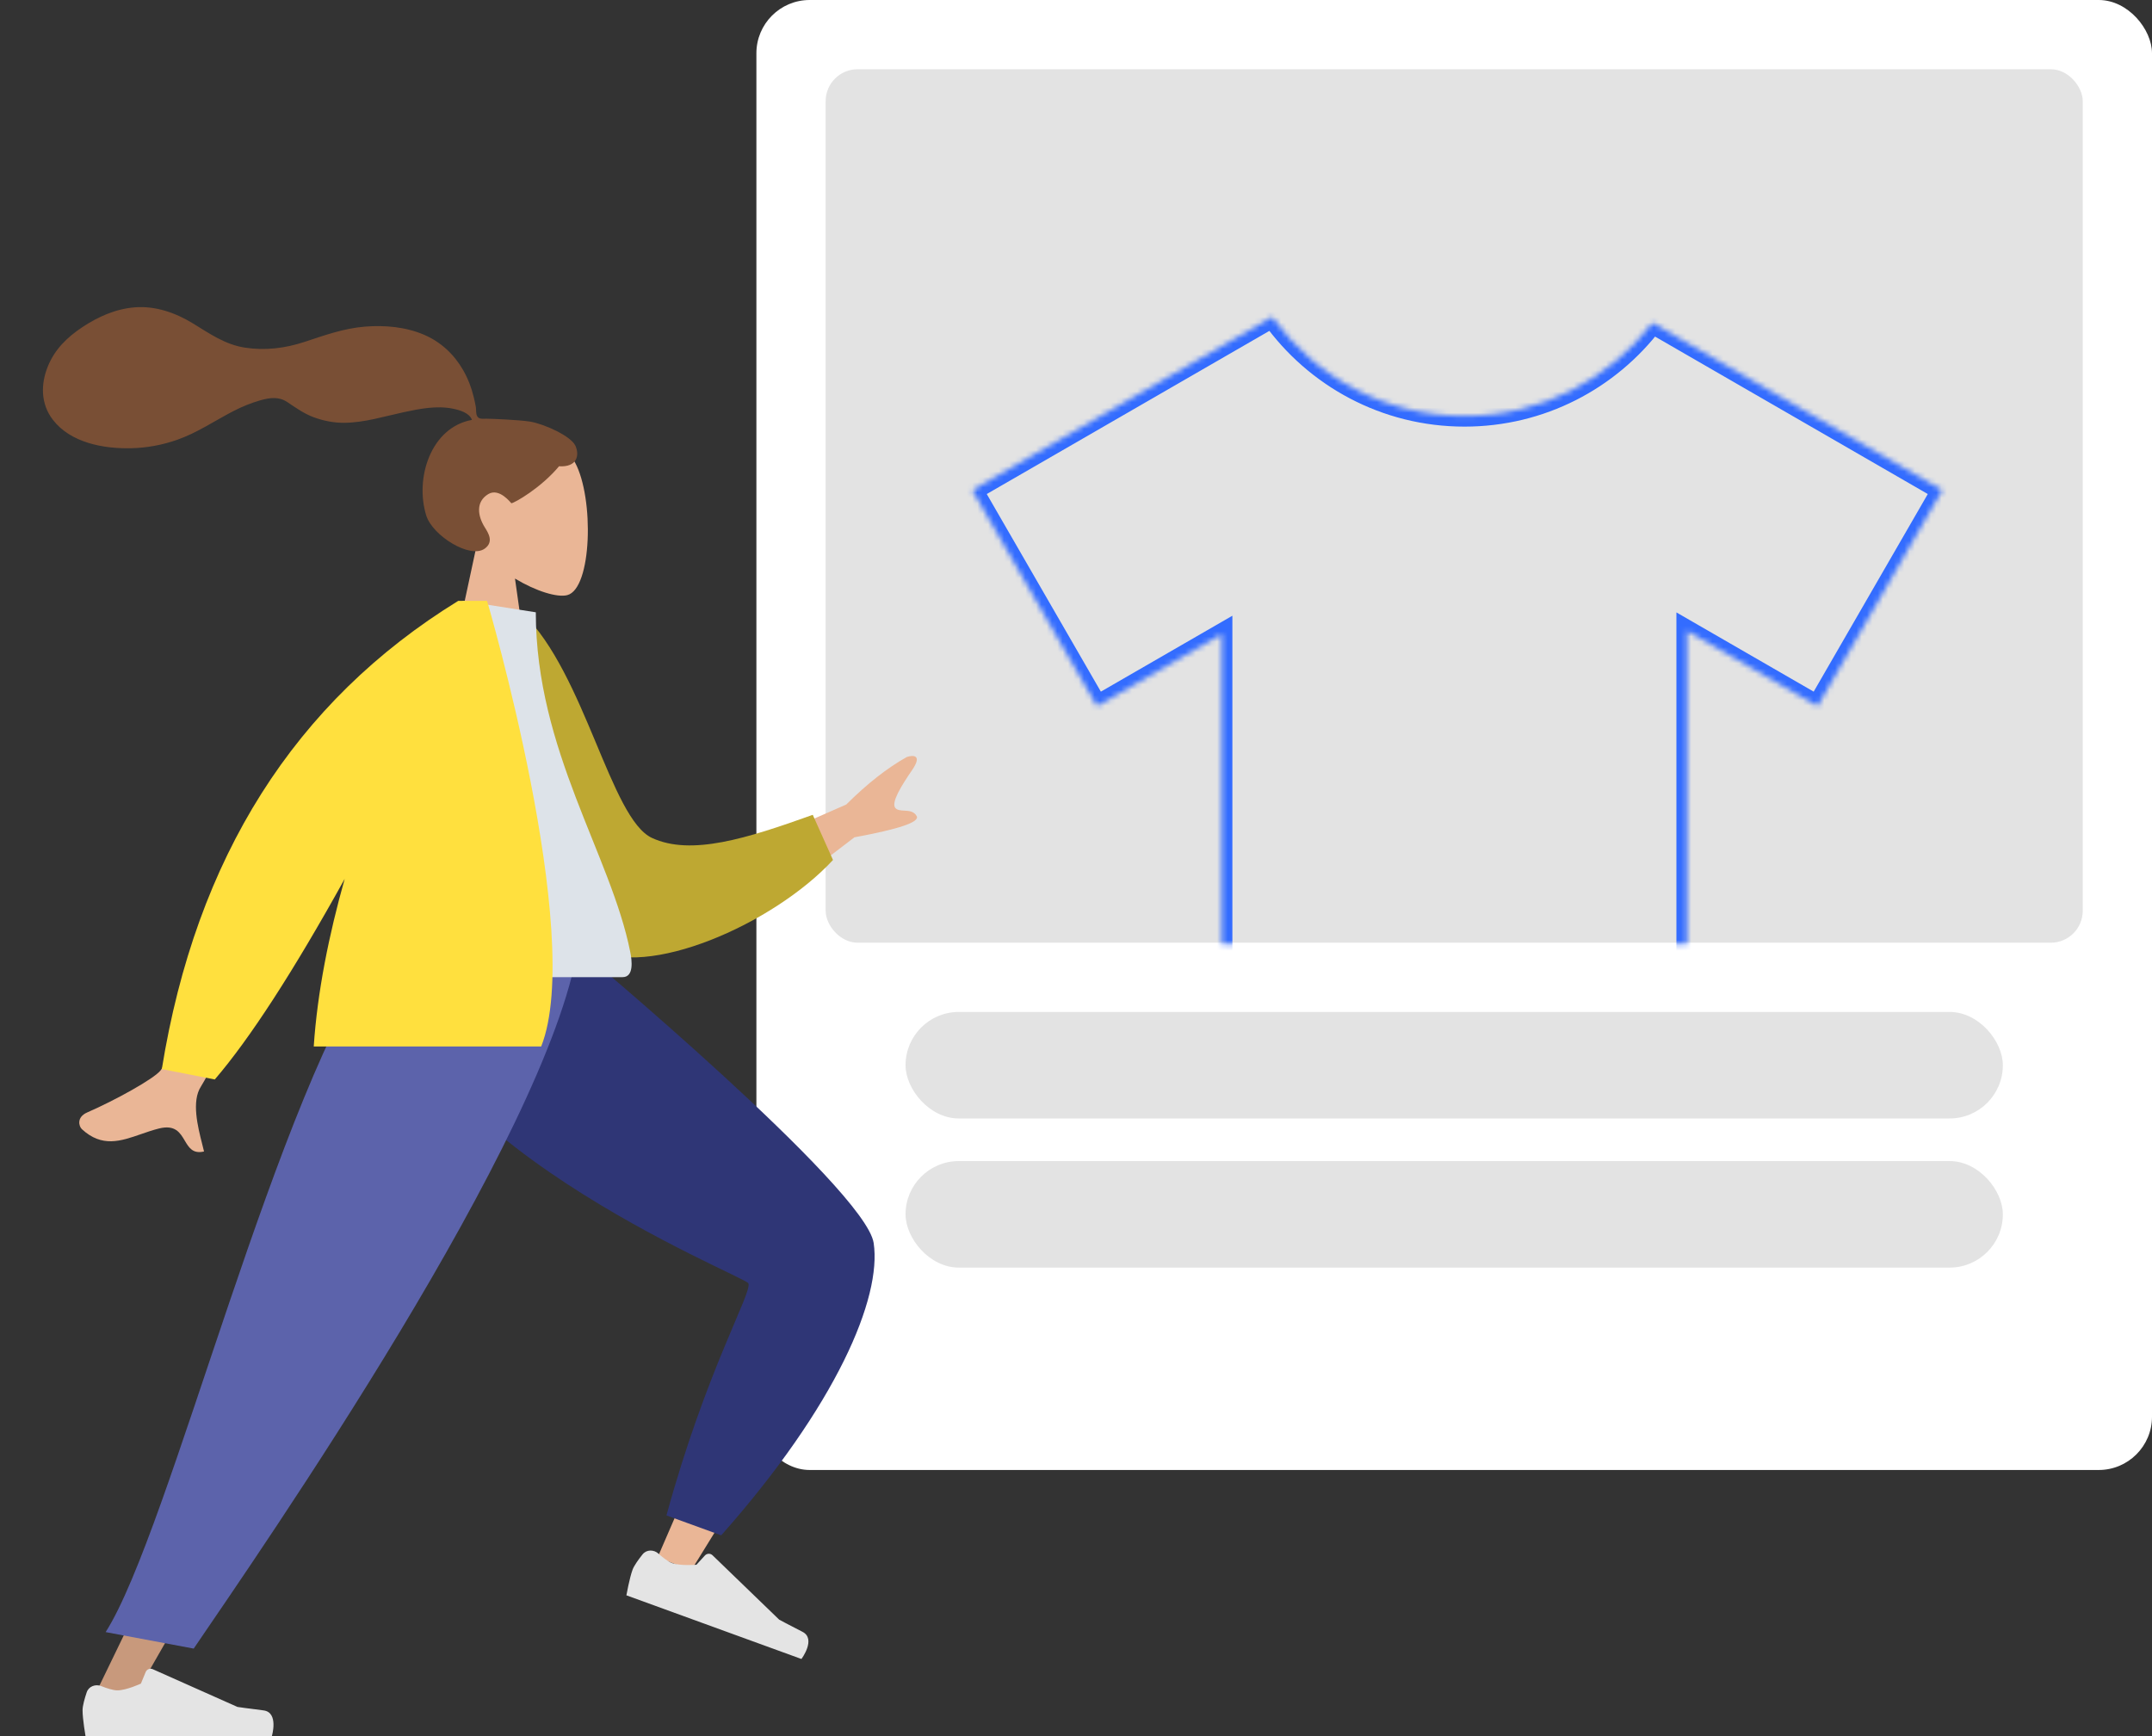 <?xml version="1.0" encoding="UTF-8"?> <svg xmlns="http://www.w3.org/2000/svg" width="404" height="326" viewBox="0 0 404 326" fill="none"><rect x="0" y="0" width="404" height="326" fill="#333333" stroke="none"/> <rect x="142" width="262" height="276" rx="10" fill="white"></rect> <rect x="155" y="13" width="236" height="164" rx="6" fill="#E3E3E3"></rect> <rect x="170" y="190" width="206" height="20" rx="10" fill="#E3E3E3"></rect> <rect x="170" y="218" width="206" height="20" rx="10" fill="#E3E3E3"></rect> <mask id="mask0_65_752" style="mask-type:alpha" maskUnits="userSpaceOnUse" x="154" y="12" width="238" height="166"> <rect x="154.661" y="12.66" width="236.752" height="164.587" rx="6" fill="#E3E3E3"></rect> </mask> <g mask="url(#mask0_65_752)"> <mask id="path-6-inside-1_65_752" fill="white"> <path fill-rule="evenodd" clip-rule="evenodd" d="M310.216 60.604C302.122 71.238 289.33 78.101 274.936 78.101C260.05 78.101 246.879 70.762 238.844 59.504L182.514 92.026L205.936 132.594L229.358 119.072L229.358 186.98L316.716 186.98L316.716 118.447L341.219 132.594L364.641 92.026L310.216 60.604Z"></path> </mask> <path d="M310.216 60.604L311.216 58.872L309.691 57.992L308.625 59.393L310.216 60.604ZM238.844 59.504L240.472 58.342L239.417 56.864L237.844 57.772L238.844 59.504ZM182.514 92.026L181.514 90.294L179.782 91.294L180.782 93.026L182.514 92.026ZM205.936 132.594L204.204 133.594L205.204 135.326L206.936 134.326L205.936 132.594ZM229.358 119.072H231.358V115.607L228.358 117.34L229.358 119.072ZM229.358 186.98H227.358V188.98H229.358V186.98ZM316.716 186.98V188.98H318.716V186.98H316.716ZM316.716 118.447L317.716 116.715L314.716 114.983V118.447H316.716ZM341.219 132.594L340.219 134.326L341.951 135.326L342.951 133.594L341.219 132.594ZM364.641 92.026L366.373 93.026L367.373 91.294L365.641 90.294L364.641 92.026ZM308.625 59.393C300.893 69.551 288.68 76.101 274.936 76.101V80.101C289.981 80.101 303.351 72.924 311.808 61.816L308.625 59.393ZM274.936 76.101C260.724 76.101 248.148 69.096 240.472 58.342L237.216 60.666C245.611 72.427 259.377 80.101 274.936 80.101V76.101ZM237.844 57.772L181.514 90.294L183.514 93.758L239.844 61.236L237.844 57.772ZM180.782 93.026L204.204 133.594L207.668 131.594L184.246 91.026L180.782 93.026ZM206.936 134.326L230.358 120.804L228.358 117.34L204.936 130.862L206.936 134.326ZM227.358 119.072L227.358 186.98H231.358L231.358 119.072H227.358ZM229.358 188.98L316.716 188.98V184.98L229.358 184.98V188.98ZM318.716 186.98L318.716 118.447H314.716L314.716 186.98H318.716ZM315.716 120.18L340.219 134.326L342.219 130.862L317.716 116.715L315.716 120.18ZM342.951 133.594L366.373 93.026L362.908 91.026L339.486 131.594L342.951 133.594ZM365.641 90.294L311.216 58.872L309.216 62.336L363.641 93.758L365.641 90.294Z" fill="#336CFF" mask="url(#path-6-inside-1_65_752)"></path> </g> <path fill-rule="evenodd" clip-rule="evenodd" d="M96.68 108.63C100.695 111.049 104.639 112.218 106.491 111.74C111.135 110.544 111.561 93.565 107.969 86.871C104.376 80.178 85.906 77.26 84.975 90.522C84.652 95.125 86.585 99.233 89.442 102.585L84.32 126.45H99.2L96.68 108.63Z" fill="#EAB696"></path> <path fill-rule="evenodd" clip-rule="evenodd" d="M99.488 79.157C97.527 78.836 92.246 78.615 91.272 78.615C90.65 78.615 89.976 78.757 89.607 78.186C89.305 77.718 89.416 76.927 89.326 76.384C89.221 75.754 89.073 75.132 88.922 74.511C88.495 72.744 87.848 71.064 86.943 69.486C85.245 66.525 82.758 64.206 79.618 62.857C76.151 61.367 72.228 61.026 68.498 61.328C64.507 61.652 60.894 62.968 57.126 64.208C53.535 65.389 49.773 65.854 46.018 65.277C42.233 64.696 39.374 62.646 36.182 60.7C32.915 58.708 29.181 57.405 25.318 57.705C21.712 57.984 18.389 59.473 15.407 61.461C12.618 63.321 10.316 65.558 9.016 68.708C7.618 72.096 7.619 75.815 9.918 78.809C13.251 83.149 19.437 84.271 24.584 84.16C27.561 84.095 30.484 83.552 33.295 82.564C37.043 81.246 40.282 79.013 43.789 77.201C45.434 76.35 47.136 75.652 48.918 75.149C50.649 74.66 52.353 74.436 53.919 75.481C55.576 76.586 57.061 77.672 58.957 78.364C60.776 79.028 62.702 79.399 64.64 79.384C68.41 79.355 72.126 78.18 75.788 77.394C78.774 76.753 81.969 76.114 85.013 76.73C86.283 76.987 88.138 77.519 88.597 78.838C80.876 80.237 77.843 89.782 80.02 96.789C81.195 100.571 88.257 104.993 91.003 103.004C92.743 101.745 91.686 100.091 91.003 98.999C89.694 96.909 89.246 94.223 91.668 92.768C93.757 91.513 95.954 94.494 95.996 94.49C96.57 94.445 101.532 91.64 104.95 87.547C108.322 87.747 108.834 85.525 108.029 83.707C107.224 81.889 102.197 79.602 99.488 79.157Z" fill="#794F35"></path> <path fill-rule="evenodd" clip-rule="evenodd" d="M72.32 177.888C73.437 193.139 145.456 238.04 145.876 239.299C146.157 240.139 123.46 292.398 123.46 292.398L129.755 294.843C129.755 294.843 164.568 239.497 162.78 233.6C160.22 225.157 106.902 178.05 106.902 178.05L72.32 177.888Z" fill="#EAB696"></path> <path fill-rule="evenodd" clip-rule="evenodd" d="M125.116 284.53L135.395 288.27C157.068 263.826 165.564 243.658 164.015 233.383C162.466 223.107 108.329 177.925 108.329 177.925L71.582 177.925C72.836 213.244 139.588 239.434 140.481 240.939C141.374 242.444 132.587 257.185 125.116 284.53Z" fill="#2F3676"></path> <path fill-rule="evenodd" clip-rule="evenodd" d="M123.602 291.696C122.73 290.915 121.369 290.921 120.638 291.836C119.877 292.787 119.035 293.948 118.744 294.745C118.171 296.32 117.595 299.534 117.595 299.534C119.424 300.199 150.456 311.488 150.456 311.488C150.456 311.488 153.278 307.722 150.641 306.38C148.004 305.039 146.278 304.103 146.278 304.103L133.764 292.012C133.359 291.621 132.711 291.641 132.331 292.057L130.746 293.791C130.746 293.791 127.757 294.053 126.16 293.472C125.393 293.193 124.413 292.422 123.602 291.696Z" fill="#E4E4E4"></path> <path fill-rule="evenodd" clip-rule="evenodd" d="M80.6 177.888L48.517 254.873L16.985 319.958H24.425L105.818 177.888H80.6Z" fill="#C8997C"></path> <path fill-rule="evenodd" clip-rule="evenodd" d="M19.021 316.582C17.934 316.146 16.658 316.618 16.284 317.727C15.894 318.881 15.5 320.26 15.5 321.108C15.5 322.784 16.059 326 16.059 326C18.004 326 51.028 326 51.028 326C51.028 326 52.391 321.496 49.454 321.137C46.517 320.778 44.575 320.488 44.575 320.488L28.678 313.405C28.164 313.176 27.562 313.416 27.347 313.937L26.451 316.109C26.451 316.109 23.733 317.377 22.033 317.377C21.216 317.377 20.031 316.987 19.021 316.582Z" fill="#E4E4E4"></path> <path fill-rule="evenodd" clip-rule="evenodd" d="M19.833 306.438L36.364 309.536C49.145 290.754 102.635 213.74 108.5 177.888H71.699C52.114 203.805 32.016 287.345 19.833 306.438Z" fill="#5C63AB"></path> <path fill-rule="evenodd" clip-rule="evenodd" d="M158.866 151.057L136.4 160.918L143.574 170.104L160.399 157.21C168.803 155.667 172.7 154.341 172.092 153.233C171.578 152.299 170.623 152.246 169.743 152.198C169.057 152.16 168.417 152.125 168.068 151.677C167.269 150.655 169.239 147.498 171.237 144.581C173.235 141.665 171.362 141.77 170.266 142.119C166.601 144.158 162.801 147.137 158.866 151.057ZM58.28 166.154L45.575 163.634C36.959 186.334 31.822 198.774 30.165 200.953C28.949 202.551 21.454 206.666 16.381 208.864C14.344 209.746 14.781 211.466 15.379 212.016C19.146 215.487 22.648 214.271 26.461 212.946C27.565 212.563 28.694 212.171 29.864 211.88C32.892 211.129 33.813 212.685 34.683 214.156C35.454 215.458 36.185 216.693 38.303 216.2C38.207 215.784 38.089 215.319 37.961 214.816C37.135 211.569 35.918 206.779 37.724 203.997C38.651 202.569 45.504 189.955 58.28 166.154Z" fill="#EAB696"></path> <path fill-rule="evenodd" clip-rule="evenodd" d="M92.811 116.122L98.172 115.202C109.85 126.525 114.615 153.726 122.397 157.327C129.754 160.731 140.184 157.437 152.582 152.989L156.379 161.468C145.114 173.649 121.117 183.94 111.389 178.065C95.838 168.672 92.247 135.123 92.811 116.122Z" fill="#BEA832"></path> <path fill-rule="evenodd" clip-rule="evenodd" d="M69.44 183.465C69.44 183.465 101.685 183.465 116.877 183.465C119.045 183.465 118.636 180.337 118.323 178.758C114.707 160.538 100.59 140.898 100.59 114.962L86.906 112.817C75.589 131.011 71.675 153.412 69.44 183.465Z" fill="#DDE3E9"></path> <path fill-rule="evenodd" clip-rule="evenodd" d="M86.18 112.817H86.024C55.333 131.722 36.785 161.026 30.38 200.73L40.324 202.677C46.91 195.007 55.039 182.454 64.709 165.018C61.742 175.521 59.576 186.293 58.9 196.479H101.601C109.868 175.598 91.442 112.817 91.442 112.817H88.494H86.18Z" fill="#FFE03E"></path> </svg> 